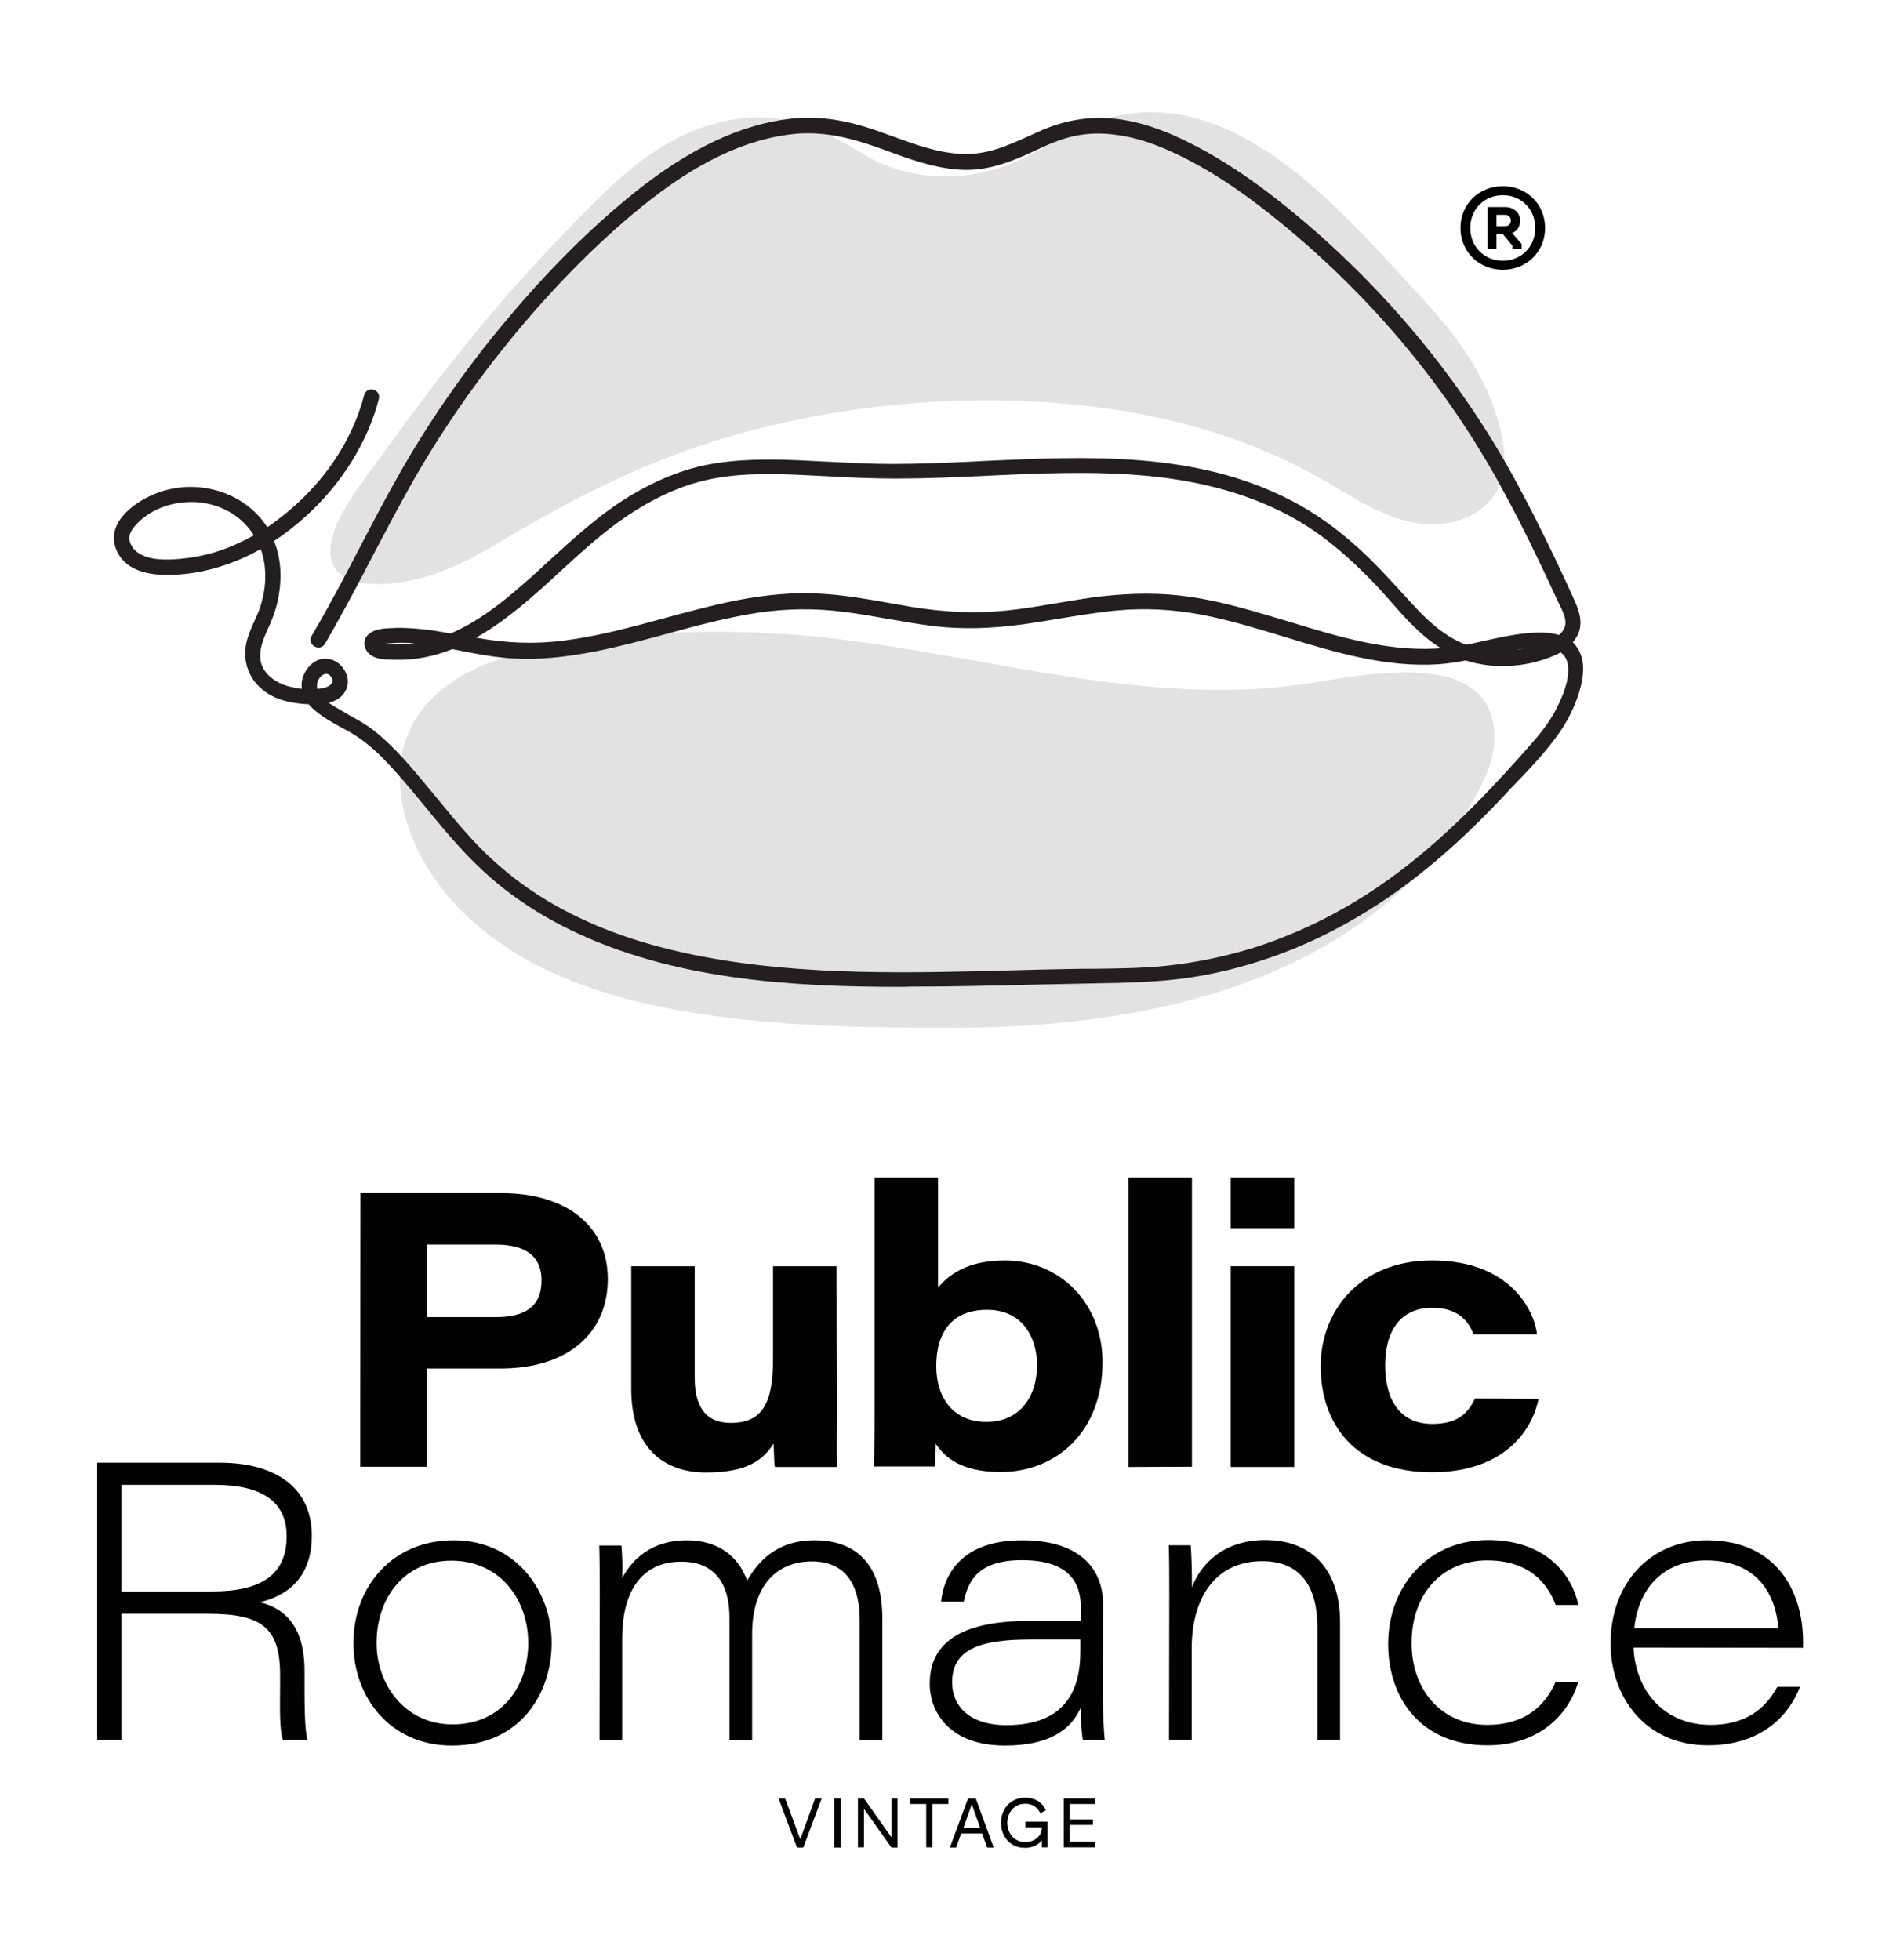 <?xml version="1.0" encoding="utf-8"?>
<!-- Generator: Adobe Illustrator 28.2.0, SVG Export Plug-In . SVG Version: 6.00 Build 0)  -->
<svg version="1.1" id="Layer_1" xmlns="http://www.w3.org/2000/svg" xmlns:xlink="http://www.w3.org/1999/xlink" x="0px" y="0px"
	 viewBox="0 0 754.3 778.2" style="enable-background:new 0 0 754.3 778.2;" xml:space="preserve">
<style type="text/css">
	.st0{fill:#020202;}
	.st1{fill:#E2E2E2;}
	.st2{fill:#010101;}
	.st3{fill:#231F20;}
</style>
<g>
	<path class="st0" d="M143.1,473.7h56.2c25.3,0,42,12.8,42,34.1c0,21.4-15.8,35.5-42.5,35.5h-29.3v39h-26.5L143.1,473.7L143.1,473.7
		z M169.6,522.9h27.2c11.2,0,18.2-3.8,18.2-14.6c0-8.8-5.4-14.2-18.2-14.2h-27.2V522.9L169.6,522.9z"/>
	<path class="st0" d="M332.2,559.2c0,7.7-0.1,15.5,0,23.2h-24.6c-0.3-2.2-0.3-5.8-0.5-9.3c-4,6.3-10.1,11.5-26.8,11.5
		s-29.7-9.7-29.7-33.2v-48.7h25.2v44.5c0,10.6,3.9,17.7,14.3,17.7c12.2,0,16.8-7.2,16.8-25.4v-36.8h25.2L332.2,559.2L332.2,559.2z"
		/>
	<path class="st0" d="M347.2,467.5h25.2v43.7c4-4.8,11.3-10.8,26.5-10.8c21.6,0,38.8,16.7,38.8,40.4c0,27.3-18,43.6-40.5,43.6
		c-15.3,0-22-5.6-25.7-11.2c0,2.1-0.2,7.1-0.3,9H347c0.2-11.5,0.2-17.8,0.2-26.6L347.2,467.5L347.2,467.5z M411.7,542
		c0-11.2-5.9-22-19.8-22s-20.2,8.9-20.2,22.3c0,12.7,6.8,22.2,19.9,22.2S411.7,554.7,411.7,542L411.7,542z"/>
	<path class="st0" d="M448,582.4V467.5h25.2v114.8L448,582.4L448,582.4z"/>
	<path class="st0" d="M488.6,467.5h25.2v20.1h-25.2V467.5z M488.6,502.7h25.2v79.7h-25.2V502.7z"/>
	<path class="st0" d="M610.8,555.4c-3.2,15.1-16.2,29.1-42.3,29.1c-30.7,0-44.2-19.3-44.2-42.2c0-21.6,15.4-41.9,44.2-41.9
		c31.6,0,40.8,20.6,41.7,29.4h-25.2c-1.5-4.3-5.4-10.6-16.3-10.6c-13.1,0-18.8,9.7-18.8,22.8s5.4,23.3,18.7,23.3
		c9.1,0,13.8-3.3,17-10.1L610.8,555.4L610.8,555.4z"/>
	<path class="st0" d="M48.2,640.7v50.1h-9.6V580.7h48.7c21.1,0,36.5,9.2,36.5,29c0,12.8-5.8,22.8-20.6,26.4
		c8.7,2.2,17.7,8.3,17.7,27.3v4.5c0,8.9,0,18.6,1.2,22.9h-9.8c-1.5-4.8-1.1-14.1-1.1-22.1V665c0-19-7.5-24.3-28.5-24.3L48.2,640.7
		L48.2,640.7z M48.2,631.8h36.2c19.4,0,29.4-6.7,29.4-21.9c0-13.8-9.9-20.4-28.6-20.4h-37V631.8z"/>
	<path class="st0" d="M219,652.2c0,20.2-12.4,40.8-39.6,40.8c-24.6,0-39.1-19.3-39.1-40.6c0-22.7,15.6-40.9,39.8-40.9
		S219,631.1,219,652.2L219,652.2z M149.5,652.3c0,16.1,10.9,32.3,30.2,32.3c19.3,0,30-14.9,30-32.3s-11.3-32.7-30.5-32.7
		S149.5,634.9,149.5,652.3z"/>
	<path class="st0" d="M238.1,633.5c0-6.6,0-13.3-0.2-19.9h8.8c0.3,3.2,0.5,8.1,0.3,12.9c3.9-7.2,11.4-15,25.7-15
		c12.2,0,20.4,6.2,23.9,16c4.2-7.2,11.4-16,26.8-16s26.9,8.4,26.9,31.1v48.3h-9V643c0-10.3-3.2-23.1-19-23.1
		c-14.2,0-23.7,9.9-23.7,28.8v42.2h-9v-48.7c0-10.1-3.4-22.2-19.1-22.2c-17.1,0-23.5,13.7-23.5,30.4v40.5h-9L238.1,633.5
		L238.1,633.5z"/>
	<path class="st0" d="M437.8,673.1c0,6.1,0.5,15.8,0.8,17.7h-8.7c-0.6-3.4-0.9-10-0.9-12.7c-4,8.8-12.7,14.9-30,14.9
		c-22.2,0-29.9-13.4-29.9-24.6c0-19.5,18-24.9,39.7-24.9h20.3v-5c0-9.7-4.1-19.1-23.4-19.1c-17.1,0-21.3,7.9-23.1,16.5h-9
		c1.1-10.6,8-24.4,32.2-24.4s32.1,12.6,32.1,25.2L437.8,673.1L437.8,673.1z M428.9,650.9c-2.8,0-7.8,0-20,0
		c-20.7,0-30.9,4.3-30.9,17c0,9.2,6.6,17,21.6,17c24.4,0,29.3-15.2,29.3-29.3L428.9,650.9L428.9,650.9z"/>
	<path class="st0" d="M464.2,633c0-6.5,0-13.6-0.2-19.5h8.7c0.3,2.9,0.5,10.3,0.5,16.7c3.2-8.6,11.9-18.8,29.2-18.8
		c17.4,0,29.6,10.8,29.6,32.7v46.6h-9V646c0-14.8-5.7-26.2-21.9-26.2c-18.7,0-28,14.7-28,34.7v36.2h-9L464.2,633L464.2,633z"/>
	<path class="st0" d="M626.6,667.7c-4.1,13.6-16,25.2-36.1,25.2c-26.2,0-39.4-18.4-39.4-40.3s15-41.2,39.7-41.2
		c23.5,0,33.6,14.6,35.8,25.8h-9c-3.3-8.8-10.7-17.7-27.2-17.7c-18.2,0-30,13.6-30,32.8c0,18.1,11.3,32.5,30.1,32.5
		c14.5,0,22.8-7.2,27.1-17.1H626.6z"/>
	<path class="st0" d="M648.5,654.1c0.9,17.9,12.7,30.7,30.6,30.7c13.6,0,21.6-6.1,26.5-15.1h9c-3.9,10.3-14.4,23.2-36.5,23.2
		c-25.5,0-38.7-19.8-38.7-40.4c0-24.2,16-41,38.2-41c28.9,0,38.2,21.9,38.2,40c0,1,0,1.7,0,2.7L648.5,654.1L648.5,654.1z M706,646.4
		c-0.8-11-6.6-26.9-28.6-26.9c-17.5,0-27,11.5-28.6,26.9H706z"/>
	<path class="st0" d="M309.1,714h2.6l6,16.2l5.9-16.2h2.6l-7.3,19.5h-2.5L309.1,714L309.1,714z"/>
	<path class="st0" d="M331.2,714h2.5v19.5h-2.5V714z"/>
	<path class="st0" d="M340.6,714h2.4l10.9,15.4V714h2.4v19.5h-2.4L343,718.1v15.3h-2.4V714z"/>
	<path class="st0" d="M367.7,716.2h-6.3V714h15.1v2.2h-6.3v17.2h-2.5L367.7,716.2L367.7,716.2z"/>
	<path class="st0" d="M384.3,714h3.1l7.1,19.5h-2.6l-2-5.6h-8.3l-2,5.6h-2.5L384.3,714L384.3,714z M389.1,725.6l-3.3-9.3l-3.3,9.3
		H389.1L389.1,725.6z"/>
	<path class="st0" d="M397.4,723.7c0-5.6,3.8-10,9.6-10c4.1,0,7,2.1,8.2,5l-2.2,1.2c-1-2.2-2.9-3.8-6-3.8c-4.5,0-7.1,3.7-7.1,7.6
		s2.6,7.6,7.1,7.6c3.5,0,6.6-2.1,6.6-5.8h-6.5v-2.3h8.8v10.2h-2.3v-2.8c-1.5,2-4,3-6.6,3C401.2,733.7,397.4,729.2,397.4,723.7
		L397.4,723.7z"/>
	<path class="st0" d="M422.3,714h12.5v2.2h-10.1v6.1h9.2v2.2h-9.2v6.7h10.1v2.2h-12.5V714L422.3,714z"/>
	<path class="st1" d="M225.7,90.8c0.7-0.7,1.4-1.4,2-2.1c16.3-16.7,31.7-32.3,54.6-39.2c23.4-7,40.8-0.5,60.3,11.6
		c18.6,11.6,43.5,11.5,62.8,2.1c11-5.3,21.3-12.2,32.9-15.8C490.7,31.4,535,86.6,566,120c15.1,16.2,28.7,36.5,31.1,59.1
		c2.5,22.8-19.1,32.9-39,27.7c-12.2-3.2-22.8-10.6-33.7-16.8c-36-20.5-77.6-29.3-119-30.8c-36.4-1.4-73.1,2.7-108.3,12
		c-36.9,9.7-68,25.6-100.4,45c-15,9-31.9,16.5-49.3,15.6c-4-0.2-8.1-0.9-11.4-3.2c-13-9.3,3.5-31.3,9.6-39.7
		c10.7-14.5,21.2-29.4,32.5-43.5C193,126.2,208.9,108.1,225.7,90.8L225.7,90.8z"/>
	<path class="st1" d="M241.8,394.6c43.6,12.9,94.2,13.5,138.8,13.4c76.9-0.2,163.1-18.9,204.5-90.7c4.5-7.9,8.5-16.6,8.2-25.7
		c-1.3-35.7-54.4-23.1-75.7-20C447.2,281.8,377,255,306,251.4c-33.2-1.7-69.4,0.3-101.7,8.5c-17.6,4.5-35.1,14.5-42.2,31.2
		c-5.5,12.9-3.8,28,1.4,41c11.3,28.4,38.1,48.3,66.9,58.6C234.2,392.2,238,393.4,241.8,394.6L241.8,394.6z"/>
	<path class="st2" d="M127.6,254.6c12.4-21.1,22.8-43.2,34.9-64.5c11.8-20.7,25.4-40.3,40.6-58.6c15.2-18.2,31.8-35.5,50.2-50.6
		c17.9-14.7,39.5-27.7,63-29.9c11.7-1,22.5,1.7,33.4,5.6c10.1,3.6,20.2,7.7,31,8.5c10.7,0.9,20-2.7,29.4-7.1
		c5.2-2.4,10.4-4.9,16-6.1c6.2-1.3,12.7-1.4,18.9-0.4c11.3,1.7,21.9,6.6,31.8,12.1c10.1,5.6,19.7,12.3,28.7,19.5
		c18,14.3,34.8,30.3,49.8,47.7c15.7,18,29.4,37.6,41.1,58.5c5.8,10.4,11.2,21,16.3,31.8c2.6,5.4,5.2,10.9,7.7,16.4
		c1.2,2.6,2.7,5.3,3.2,8.2c0.6,3.4-1,6.1-3.6,8.2c-4.1,3.2-9.8,4.8-14.9,5.7c-5.8,1.1-11.7,1.1-17.5-0.1
		c-11.1-2.2-19.6-9.1-27.2-17.2c-7.4-8-14.4-16.1-22.5-23.4c-8-7.2-16.7-13.5-26.2-18.5c-38.3-19.9-82.8-17.2-124.5-15.3
		c-11,0.5-22.1,1-33.1,1c-12.6,0-25.1-0.9-37.6-1.4c-11.9-0.5-24.1-0.6-35.8,1.8c-10.4,2.1-20.2,6.4-29.2,11.9
		c-15.8,9.6-28.5,22.9-42.3,34.9c-13.3,11.6-28.8,23.1-47.1,24.4c-2.1,0.2-13.4,0.9-13.4-2.3c0-1.7,4.4-1.9,5.5-2
		c4.9-0.4,10-0.1,14.9,0.5c11.5,1.5,22.8,4.8,34.4,5.5c10.8,0.6,21.7-0.7,32.3-2.8c21.6-4.3,42.4-12,64.2-15.3
		c11.6-1.8,23.2-1.9,34.9-0.4c12.1,1.5,24,4.2,36,5.7c11.8,1.4,23.5,0.8,35.2-0.8c12.2-1.7,24.3-4.2,36.5-5.4
		c11.5-1.1,22.9-0.5,34.3,1.7c10.7,2,21.2,5.2,31.6,8.3c20.2,6.1,41,12.7,62.4,11.3c11.7-0.8,22.8-4.8,34.4-6.1
		c6.5-0.7,16.5-1.3,18.6,6.7c1.6,5.9-1,12.8-3.5,18.1c-2.8,6-6.6,11.1-11,16c-15.4,17.5-31.6,34.6-50.1,49
		c-18.3,14.3-38.9,25.6-61,32.6c-11.7,3.7-23.8,6.2-36.1,7.4c-12.6,1.2-25.3,1-37.9,1.2c-48.5,1-97.9,4.2-145.9-4.9
		c-20.6-3.9-40.9-10.2-59.2-20.5c-9.2-5.2-17.7-11.3-25.4-18.5c-8.6-8-15.9-17.1-23.4-26.1c-7.1-8.6-14.3-17.7-23.1-24.7
		c-4.2-3.3-8.9-5.6-13.5-8.3c-4.5-2.7-12-6.7-10.3-13.1c1-3.9,5.4-6.8,8.6-3.3c2.7,3,1.1,6.5-2.5,7.7c-4.8,1.6-10.8,0.9-15.7-0.3
		c-5.5-1.4-11.1-4.9-12.8-10.7c-1.5-5.4,0.7-10.7,3-15.5c1.8-3.9,3.2-8,3.9-12.3c1.4-7.9,0.7-16.1-3-23.3
		c-8.2-15.8-28.3-21.3-44.2-14.4c-6.9,3-17,10.1-13.6,18.9c3.4,9,14.6,9.5,22.7,9c18.6-1.2,36-10.3,49.6-22.8
		c13.3-12.1,23.7-28,28.3-45.5c0.3-1.3-1.7-1.9-2-0.5c-5.1,19.6-17.7,37.2-33.7,49.5c-8,6.2-17.1,11.3-26.9,14.3
		c-4.7,1.5-9.6,2.4-14.5,2.8c-5.4,0.4-11.6,0.6-16.5-2c-2.7-1.5-4.9-4-5.5-7c-0.7-3.7,1.7-6.7,4.2-9.1c3.6-3.4,8.1-5.9,12.9-7.2
		c10-2.8,21-1.1,29.3,5.4c7.5,5.9,11.5,14.9,11.5,24.4c0,4.7-0.9,9.4-2.4,13.8c-1.5,4.6-4.2,8.7-5.2,13.5c-2.1,9.9,4,17.8,13.4,20.5
		c4.4,1.3,9.5,1.8,14.1,1.3c3-0.3,6.7-1.3,8.3-4.2c2.4-4.4-1.8-10.3-6.6-10c-2.9,0.2-5.3,2.7-6.4,5.2c-1.9,4.3-0.1,8.6,3.2,11.5
		c4,3.6,8.9,6,13.5,8.6c5.2,3,9.7,6.6,13.9,10.8c8.5,8.5,15.8,18.1,23.5,27.3c7.4,8.8,15.3,17.3,24.4,24.4
		c8.2,6.5,17.2,11.9,26.6,16.5c41.2,19.8,88.8,22.3,133.8,22.2c26.3-0.1,52.5-1,78.8-1.5c12.6-0.2,25.1-0.8,37.5-3.1
		c11.9-2.2,23.6-5.6,34.8-10.2c21.4-8.7,40.8-21.2,58.3-36.3c9.3-8,18-16.7,26.4-25.6c6.7-7.1,14-14.3,19.7-22.3
		c3.7-5.1,6.7-10.9,8.5-16.9c1.5-5,2.5-11.1-0.5-15.7c-4-6.2-12.9-5.7-19.2-5c-12.1,1.3-23.6,5.6-35.8,6.2
		c-22.5,1.1-44.3-6.5-65.5-12.8c-10.7-3.2-21.5-6.2-32.6-7.8c-11.5-1.7-23-1.5-34.5,0c-12.5,1.6-24.8,4.2-37.3,5.6
		c-12.8,1.4-25.3,0.7-38-1.4c-12.1-1.9-24.1-4.5-36.4-5.2c-11.2-0.7-22.5,0.6-33.5,2.8c-22.8,4.5-44.7,12.9-67.8,15.8
		c-11.9,1.5-23.6,1.1-35.4-1.1c-8.1-1.5-16.2-3.4-24.5-4c-3-0.2-6.1-0.3-9.2-0.1c-2.2,0.1-4.9,0.3-6.8,1.5c-1.4,0.9-1.9,2.3-1.2,3.8
		c1.5,3.3,6.6,3.1,9.7,3.2c18,0.8,34-8.7,47.5-19.6c14.8-12,27.6-26.3,43.5-36.9c9.3-6.2,19.4-11.3,30.3-14.1
		c12.5-3.1,25.7-3,38.5-2.5c12.9,0.5,25.8,1.5,38.7,1.4c11.3,0,22.6-0.5,33.9-1c22.3-1,44.7-2.1,66.9,0c22.3,2.2,44.5,8,63.6,20.2
		c9.9,6.4,18.7,14.3,26.9,22.8c7.4,7.7,13.9,16.5,22.4,23c8.4,6.5,18.7,9.7,29.2,9.2c5.3-0.2,10.7-1.2,15.7-3.1
		c3.9-1.5,8-3.3,10.3-7c2.6-4.1,1.2-8.5-0.6-12.6c-2.5-5.7-5.2-11.3-7.8-16.9c-5.2-10.9-10.6-21.8-16.4-32.3
		c-23.2-42.2-55.1-79.3-92.9-109.2c-8.8-7-18-13.5-27.9-19c-10-5.6-20.8-10.6-32.2-12.6c-11-1.9-21.6-0.5-31.8,3.9
		c-10.9,4.7-20.8,10.3-33.1,9.5c-11.8-0.7-22.8-5.5-33.7-9.4c-10.8-3.8-21.6-5.9-33.1-4.7c-22.7,2.5-43.4,14.7-61,28.7
		c-19.2,15.3-36.5,33.3-52.2,52.2c-15.3,18.4-29,38.2-40.9,59c-12.1,21.2-22.5,43.4-34.9,64.5C125.1,254.6,126.9,255.7,127.6,254.6
		L127.6,254.6L127.6,254.6z"/>
	<path class="st3" d="M357.3,391.8c-44.1,0-90.2-3-130.4-22.4c-9.8-4.7-18.8-10.3-27-16.7c-8-6.3-15.7-13.9-24.7-24.7
		c-2-2.3-3.9-4.7-5.8-7c-5.6-6.8-11.3-13.8-17.6-20.2c-4.4-4.4-8.7-7.8-13.5-10.5c-0.9-0.5-1.9-1-2.8-1.5c-3.8-2.1-7.8-4.3-11.1-7.3
		c-0.7-0.6-1.3-1.2-1.8-1.9c-3.3-0.1-6.8-0.6-10-1.5c-11-3.1-17-12.5-14.8-22.9c0.7-3,1.9-5.8,3.1-8.4c0.8-1.8,1.6-3.5,2.2-5.2
		c1.5-4.5,2.3-8.9,2.2-13.2c0-3.6-0.6-7.2-1.8-10.4c-10.6,5.9-21.8,9.4-32.8,10.1c-5,0.3-20.3,1.3-24.7-10.3
		c-3.6-9.5,5.7-17.5,14.7-21.4c16.6-7.2,36.3-1.4,45.4,12.9c1.9-1.2,3.7-2.6,5.5-4c16.5-12.8,28.2-30,33-48.5
		c0.2-0.9,0.8-1.5,1.5-1.9c0.6-0.3,1.4-0.4,2.1-0.2c1.7,0.4,2.6,2,2.2,3.7c-4.4,17-14.6,33.5-28.9,46.5c-4.1,3.7-8.3,7-12.7,9.9
		c2.6,6.4,3.2,13.8,1.9,21.5c-0.7,4.2-2.1,8.5-4.1,12.8c-2.2,4.9-4.2,9.6-2.9,14.2c1.3,4.4,5.5,7.8,11.3,9.3
		c1.7,0.4,3.3,0.7,4.8,0.9c-0.2-1.9,0-3.8,0.8-5.6c1.2-2.8,4-6.1,8-6.4c3.1-0.2,6.2,1.4,8,4.3c1.8,2.8,2,6,0.5,8.6
		c-1.2,2.2-3.4,3.8-6.6,4.6c1.3,0.9,2.7,1.8,4.2,2.6l0.5,0.3c1.1,0.7,2.3,1.3,3.4,2c3.5,1.9,7.1,3.9,10.3,6.5
		c8.2,6.6,15,14.9,21.6,22.9l3.5,4.2c6.7,8.2,13.6,16.6,21.5,23.8c7.4,6.8,15.8,13,25.1,18.2c16.5,9.3,35.7,16,58.5,20.3
		c40.6,7.7,82.9,6.5,123.8,5.4c7.1-0.2,14.4-0.4,21.6-0.5c3.2-0.1,6.5-0.1,9.7-0.1c9.2-0.1,18.7-0.2,28-1.1c12-1.2,24-3.7,35.7-7.3
		c21.3-6.8,41.6-17.6,60.4-32.3c19.5-15.2,36.1-33.2,49.8-48.8c5.1-5.8,8.3-10.4,10.7-15.6c2.2-4.6,4.8-11.3,3.4-16.7
		c-0.5-1.7-1.4-2.9-2.6-3.8c-1.6,0.9-3.3,1.6-5,2.2c-5.2,2-10.7,3-16.3,3.2c-5.7,0.2-11.2-0.5-16.4-2.2c-3.5,0.7-7,1.2-10.6,1.5
		c-20.9,1.4-41.2-4.7-60.8-10.7l-2.3-0.7c-9.6-2.9-20.4-6.2-31.4-8.3c-11.2-2.1-22.6-2.7-33.8-1.6c-7.5,0.7-15.1,2-22.5,3.2
		c-4.5,0.8-9.3,1.5-13.9,2.2c-13,1.8-24.7,2.1-35.7,0.8c-6.4-0.8-12.8-1.9-19-3c-5.6-1-11.3-2-17-2.7c-11.5-1.5-23-1.3-34.3,0.4
		c-12.1,1.9-24.1,5.1-35.8,8.3c-9.2,2.5-18.8,5.1-28.4,7c-12.3,2.4-23,3.4-32.8,2.8c-7-0.4-13.8-1.7-20.5-3
		c-1.1-0.2-2.3-0.5-3.5-0.7c-7,2.8-14.8,4.5-23,4.2c-0.3,0-0.6,0-1,0c-3.5-0.1-8.7-0.2-10.5-4.4c-1-2.4-0.3-4.8,2-6.3
		c2.3-1.5,5.2-1.7,7.5-1.8h0.2c2.7-0.2,5.6-0.2,9.4,0.1c5,0.3,9.9,1.1,14.7,2c10.5-4.5,20.1-11.9,28.9-19.7c3.5-3,7-6.2,10.3-9.3
		c10-9.1,20.3-18.6,32.3-25.8c10-6,20-10.1,29.9-12.1c12.4-2.5,25.2-2.3,36.2-1.9c4.1,0.2,8.2,0.4,12.2,0.6
		c8.3,0.4,16.9,0.9,25.3,0.9h0.1c11,0,21.9-0.5,33-1l3.5-0.2c41.5-1.9,84.3-3.9,122,15.7c9.1,4.7,18,11,26.6,18.8
		c6.4,5.8,12.2,12.1,17.8,18.3c1.6,1.7,3.2,3.5,4.8,5.2c7,7.6,13.5,12.4,20.3,15c2.3-0.5,4.6-1,6.8-1.5c5.2-1.2,10.7-2.4,16.2-3
		c4.7-0.5,9.6-0.7,13.8,0.6c2-1.7,2.9-3.7,2.5-6c-0.3-2-1.3-4.1-2.3-6.1c-0.3-0.5-0.5-1.1-0.8-1.6c-2.9-6.2-5.3-11.5-7.7-16.4
		c-5.7-12-11.1-22.3-16.3-31.7c-11.6-20.7-25.3-40.2-40.8-58.1c-15-17.3-31.7-33.3-49.6-47.4c-9.9-7.9-19.2-14.2-28.4-19.3
		c-12.2-6.7-21.8-10.4-31.2-11.8c-6.4-1-12.5-0.9-18.2,0.4c-5.5,1.2-10.9,3.7-15.6,5.9c-10.6,5-19.9,8.2-30.4,7.3
		c-9.8-0.8-19-4.1-27.9-7.4c-1.2-0.4-2.4-0.9-3.6-1.3c-9.3-3.3-20.4-6.5-32.5-5.5c-19.7,1.8-39.9,11.4-61.9,29.4
		c-16.9,13.8-33.7,30.7-49.9,50.3c-15.1,18.2-28.7,37.8-40.4,58.3c-5.5,9.7-10.8,19.8-15.9,29.5c-6,11.6-12.3,23.5-19,35l0,0
		c-0.9,1.5-2.7,1.9-4.2,1c-1.5-0.9-2-2.7-1.1-4.1c6.7-11.4,13-23.3,19-34.9c5.1-9.8,10.4-19.9,15.9-29.6
		c11.8-20.7,25.6-40.7,41.1-59.3c17.5-21.1,34.7-38.2,52.5-52.5c21.8-17.4,42.1-26.9,62-29.1c10.5-1.2,21.3,0.4,34,4.8
		c2,0.7,4.1,1.5,6.1,2.2c8.8,3.2,17.8,6.5,27.1,7c10,0.6,18.5-3.2,27.5-7.3c1.6-0.7,3.1-1.4,4.7-2.1c10.6-4.6,21.7-6,33-4
		c9.9,1.7,20.1,5.7,32.8,12.8c9,5.1,18.2,11.3,28.1,19.1c38.2,30.1,70.5,68.1,93.4,109.8c5.2,9.5,10.6,20.1,16.5,32.4
		c2.5,5.3,5.2,11,7.8,16.9c2,4.4,3.6,9.6,0.5,14.5c-0.4,0.6-0.8,1.2-1.3,1.8c0.7,0.6,1.3,1.4,1.8,2.2c2.8,4.2,3,9.9,0.8,17.4
		c-1.8,6-4.8,12-8.8,17.5c-4.8,6.6-10.5,12.7-16.1,18.5c-1.3,1.3-2.5,2.6-3.8,4c-9.3,10-18,18.4-26.5,25.7
		c-18.5,16-38.3,28.3-58.8,36.6c-11.4,4.6-23.3,8.1-35.2,10.3c-13,2.4-25.9,2.9-37.9,3.1c-9.7,0.2-19.5,0.4-29,0.6
		c-16.3,0.4-33.2,0.8-49.8,0.8C360.2,391.8,358.8,391.8,357.3,391.8L357.3,391.8z M129.5,267.5c-0.1,0-0.3,0-0.5,0.1
		c-1.3,0.3-2.5,1.7-3,3.3c-0.2,0.9-0.2,1.8,0,2.6c1.3-0.1,2.5-0.3,3.6-0.7c1.2-0.4,2.1-1.2,2.4-2.1c0.2-0.9-0.3-1.8-0.8-2.3
		C130.7,267.8,130.1,267.5,129.5,267.5L129.5,267.5z M604.9,257.5c-1,0.1-2.1,0.3-3.1,0.5C602.8,257.9,603.8,257.7,604.9,257.5z
		 M455,235.7c5.9,0,11.5,0.4,17.1,1.2c10.6,1.5,20.8,4.3,32.9,7.9c2.5,0.7,4.9,1.5,7.4,2.2c18.6,5.7,37.9,11.5,57.5,10.5
		c0.7,0,1.4-0.1,2.1-0.2c-1.4-0.8-2.7-1.8-4-2.7c-6-4.6-11-10.2-15.8-15.7c-2.2-2.5-4.5-5.1-6.8-7.5c-9.5-9.8-17.9-17-26.5-22.5
		c-16.9-10.8-38-17.5-62.7-19.9c-21.5-2.1-43.4-1.1-64.7-0.1l-2,0.1c-10.4,0.5-22.2,1-34,1c-9,0-18-0.4-26.7-0.9
		c-4-0.2-8.1-0.4-12.1-0.6c-11.8-0.5-25.4-0.7-38,2.5c-9.7,2.4-19.7,7.1-29.7,13.8c-9.5,6.4-18.1,14.3-26.4,21.9
		c-5.4,5-11.1,10.2-16.9,14.9c-4.6,3.7-10.3,8-16.8,11.6c0.1,0,0.2,0,0.3,0c11.9,2.2,23.3,2.6,34.8,1.1c13.4-1.7,26.6-5.3,39.5-8.8
		c9.2-2.5,18.7-5.1,28.2-7c12.6-2.5,23.7-3.4,34-2.8c9.2,0.5,18.4,2.1,27.3,3.7c3.1,0.5,6.2,1.1,9.2,1.6c13.6,2.2,25.8,2.6,37.4,1.4
		c6.8-0.7,13.7-1.9,20.3-3c5.5-0.9,11.3-1.9,16.9-2.6C443.2,236.1,449.2,235.7,455,235.7L455,235.7z M153.1,255.5
		c1.8,0.3,4.6,0.4,9.2,0.1c0.8-0.1,1.6-0.1,2.4-0.2c-3.6-0.3-6.9-0.3-10,0l-0.3,0C153.8,255.5,153.4,255.5,153.1,255.5z
		 M127.6,254.6L127.6,254.6L127.6,254.6z M125.9,253.5L125.9,253.5L125.9,253.5z M76,199.3c-3,0-6,0.4-8.9,1.2
		c-4.6,1.3-8.8,3.6-12.1,6.8c-2.9,2.8-4,5-3.6,7.2c0.4,2.2,2.1,4.4,4.5,5.6c4.5,2.4,10.3,2.2,15.4,1.8c4.6-0.4,9.4-1.3,14.1-2.7
		c5.3-1.6,10.4-3.9,15.4-6.7c-1.7-2.6-3.8-5-6.2-6.9C89.4,201.5,82.8,199.3,76,199.3L76,199.3z"/>
	<path class="st2" d="M579.8,90.5c0-9.7,7.6-16.6,16.8-16.6s16.8,6.9,16.8,16.6s-7.6,16.6-16.8,16.6S579.8,100.2,579.8,90.5z
		 M596.6,103.5c7.4,0,12.9-5.6,12.9-13s-5.5-13-12.9-13s-12.9,5.6-12.9,13S589.2,103.5,596.6,103.5z M590.6,82.2h6.9
		c3.5,0,6,2.3,6,5.3c0,2.2-1,4.2-3.2,5l3.8,4.4v2h-3.7v-1.4l-3.8-4.6h-2.5v6h-3.5L590.6,82.2L590.6,82.2z M597.5,89.8
		c1.3,0,2.3-0.7,2.3-2.3c0-1.3-1-2.2-2.3-2.2h-3.4v4.5H597.5z"/>
</g>
</svg>
